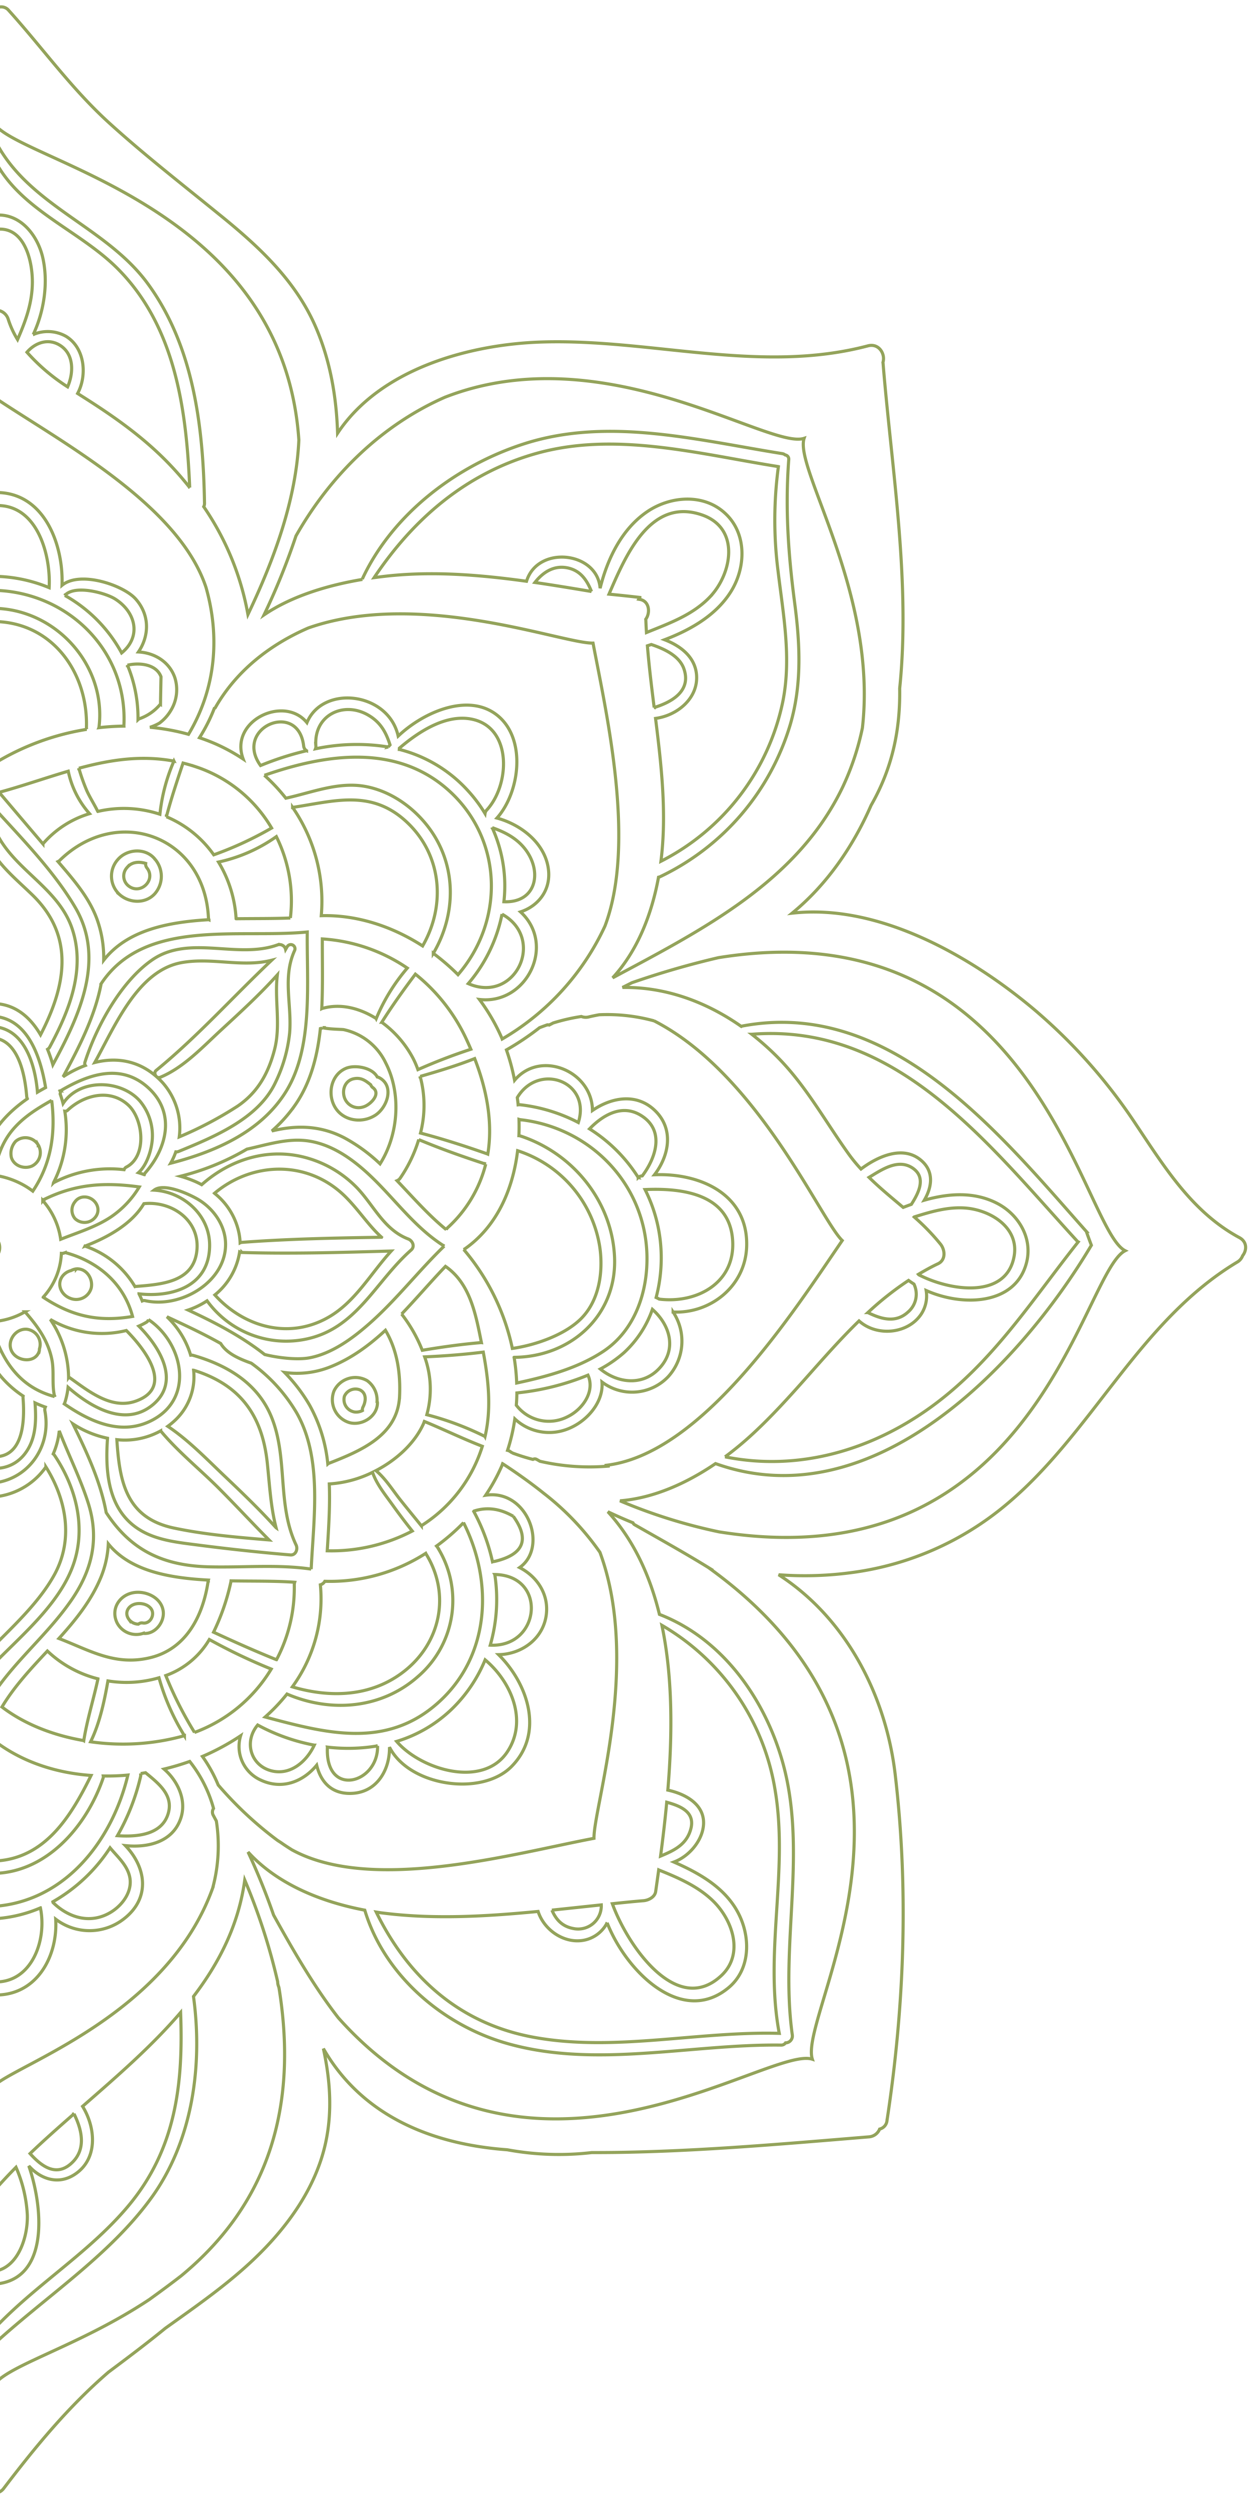 <svg xmlns="http://www.w3.org/2000/svg" xmlns:xlink="http://www.w3.org/1999/xlink" width="402" height="800" viewBox="0 0 402 800">
  <defs>
    <clipPath id="clip-path">
      <rect id="長方形_24884" data-name="長方形 24884" width="402" height="800" transform="translate(0 67)" fill="#fff"/>
    </clipPath>
  </defs>
  <g id="マスクグループ_17" data-name="マスクグループ 17" transform="translate(0 -67)" clip-path="url(#clip-path)">
    <g id="グループ_41363" data-name="グループ 41363" transform="translate(-403.107 69.211)">
      <path id="パス_418052" data-name="パス 418052" d="M496.834,579.037a4.716,4.716,0,0,1,1.354-3.85c2.717-2.694,7.2-1.186,8.617,2.1,1.424,3.317-1.1,6.553-4.546,6.795C499.309,584.284,496.572,582,496.834,579.037Zm142.7,20.143a.912.912,0,0,1,.121.452c0,4.372-4.879,7.428-8.91,6.373a7.655,7.655,0,0,1-4.99-10.142,7.564,7.564,0,0,1,10.6-3.307A7.684,7.684,0,0,1,639.533,599.18Zm-5.546-3.689a3.853,3.853,0,0,0-4.91,2.091,4.03,4.03,0,0,0,3.253,5.006,4.344,4.344,0,0,0,2.525-.462,1.828,1.828,0,0,1,.172-1.106C635.967,599.21,636.291,596.567,633.987,595.491Zm4.808-87.758c-4.334,2.664-10.415,1.628-12.9-3-2.283-4.232-.949-10.182,3.708-12.122,2.849-1.176,8.364-.292,10,2.784a1.987,1.987,0,0,1,.5.151C645.311,498.174,642.766,505.321,638.8,507.733Zm-.606-8.936a1.967,1.967,0,0,1-.687-.915c-1.576-1.256-3-2.4-5.364-1.94-2.677.523-3.8,3.247-3.142,5.729a4.778,4.778,0,0,0,6.122,3.3C637.21,504.416,640.988,500.878,638.19,498.8Zm-69.612-72.952a8.443,8.443,0,0,1-.162,10.885c-2.879,3.216-7.92,3.116-11.122.422a7.956,7.956,0,0,1-.727-11.338c2.909-3.377,8.7-3.83,11.728-.312a.436.436,0,0,1,.1.161A1.545,1.545,0,0,1,568.578,425.845Zm-2.677,2.674a1.866,1.866,0,0,1-.414-1.468c-2.122-.633-4.455-.553-5.991,1.337a4.015,4.015,0,0,0,.424,5.81C563.769,437.314,568.9,432.388,565.9,428.519ZM916.566,552.592a3.876,3.876,0,0,1-1.687,2.01c-31.659,18.977-46.448,54.89-74.36,77.948a96.508,96.508,0,0,1-48.428,21.339,112.567,112.567,0,0,1-24.022.784c21.648,13.941,34.306,38.637,37.286,63.786,4.344,36.808,2.98,74.209-2.6,110.8a3.117,3.117,0,0,1-2.364,2.794,4.007,4.007,0,0,1-3.475,2.493c-29.134,2.392-59.1,5.076-88.674,5.026a91.255,91.255,0,0,1-27.042-.9c-25.285-1.829-46.883-11.549-58.843-32.375,2.152,9.951,2.909,20.082.707,30.174-3.152,14.494-12.284,27.058-22.891,37.16-8.708,8.3-18.618,15.157-28.407,22.153-5.99,4.9-12.142,9.519-18.183,14.032-12.789,11.016-23.305,23.761-33.528,37.2a3.76,3.76,0,0,1-5.677.472,4.089,4.089,0,0,1-3.748-1.689c-20.072-26.7-50.964-42.035-73.471-66.319-10.991-11.871-19.416-25.812-23.679-41.462-2.657-9.69-4.657-21.369-3.313-32.044-13.7,18.012-35.993,28.827-58.6,32.717-19.648,3.377-39.619,2.643-59.439,1.819q-31.609-1.312-63.217-2.664a4.125,4.125,0,0,1-4.041-4.031q-.364-29.792-.707-59.614c-.222-18.253-1.232-36.727.3-54.951,1.909-22.816,10.061-48.89,29.952-61.8a98.432,98.432,0,0,1-22.5-3.417c-13.6-3.5-29.215-8.7-40.094-17.871-13.567-11.459-24.659-26.847-36.377-40.145q-18.941-21.44-37.882-42.889a4.278,4.278,0,0,1-.95-1.749,11.068,11.068,0,0,1-.758-1.91,3.335,3.335,0,0,1,.3-2.493,3.535,3.535,0,0,1,1-2.824c12.516-14.022,26.921-26.284,39.327-40.457,10.718-12.273,19.6-26.757,32.518-36.929,12.708-9.971,28.982-14.936,44.337-19.268,8.395-2.362,16.921-4.071,25.325-3.719-18.133-13.489-31.336-35.632-36.73-56-4.738-17.871-2.97-35.742-.838-53.845q3.834-32.627,7.687-65.273c.434-3.709,4.869-4.714,6.991-2.985,20-.965,40.094-1.045,60.116-1.488,19.244-.432,39.044-2.241,58.257-.714,17.638,1.4,38.175,10.584,51.034,25.008-1.333-23.671,10.294-49.643,24.77-66.449,11.415-13.258,26.416-20.8,40.973-30.053a190.389,190.389,0,0,0,42.579-37.441,3.3,3.3,0,0,1,4.01-1.035,3.1,3.1,0,0,1,3.919.352c11.011,12.172,20.153,25.158,32.427,36.3,10.375,9.418,21.365,18.062,32.245,26.867.656.523,1.3,1.055,1.949,1.578.9.734,1.8,1.447,2.687,2.181,12.021,9.86,23.153,20.5,29.326,35.009,4.556,10.695,6.475,22.1,6.839,33.6C640.5,268.833,668.94,260.9,692.436,260.2c34.852-1.076,69.713,10.343,104.2,1.236,3.566-.945,5.657,2.674,4.808,5.317.01.121.051.221.051.342,2.738,33.682,8.839,69.706,5.313,103.941.192,12.624-2.061,25.018-9.152,37.421-5.758,13.217-14.254,25.5-25.275,34.516,27.841-3.146,57.358,13.911,77.481,30.837A173.49,173.49,0,0,1,882.452,510.6c9.213,13.77,18.032,28.074,33.074,36.185C918.051,548.139,917.94,550.833,916.566,552.592ZM613.581,322.256a218.316,218.316,0,0,1-10.223,25.269c9.031-6.152,20.749-9.549,31.477-11.348a1.308,1.308,0,0,1,.111-.422c9.768-20.726,30.1-36.054,51.7-42.99,26.952-8.634,55.429-1.156,82.512,3.146a2.031,2.031,0,0,1,1,.432,1.341,1.341,0,0,1,1.152,1.387c-1.192,15.67-.151,30.435,1.889,46,1.727,13.107,2.344,26.013-1.394,38.818a78.849,78.849,0,0,1-41.64,48.739,2.9,2.9,0,0,1-.546.181c-2.152,11.77-6.677,23.51-14.688,32.2,28.77-15.409,59.136-30.777,73.632-61.052a84.577,84.577,0,0,0,6.314-18.927c4.9-43.211-21.871-83.014-18.658-92.663-11.3,3.739-63.844-33.079-114.969-13.147C641.1,286.745,624.7,302.666,613.581,322.256ZM819.053,555.165c-2.172,1.015-4.243,2.181-6.253,3.377l.121.141c10.122,5.237,28.033,7.81,30.508-5.9,1.657-9.187-7.455-14.776-15.476-15.449-5.687-.452-11.142,1.166-16.5,2.845a70.888,70.888,0,0,1,8.415,8.694C821.336,550.7,821.639,553.949,819.053,555.165Zm-22.426,15.61c4.213,2.06,8.87,3.508,12.88-.2a7.492,7.492,0,0,0,1.869-8.916c-.6-.382-1.182-.774-1.727-1.176A99.652,99.652,0,0,0,796.627,570.775Zm14.2-46.316c-4.637-2.985-9.778.613-13.829,3.056,3.465,3.407,7.223,6.483,10.93,9.609.869-.332,1.727-.663,2.616-.975C813.022,532.288,815.376,527.424,810.83,524.458Zm-59.914,92.482c23.446,4.724,46.873-2.061,66.187-16.132,19.618-14.313,32.073-34.024,46.842-52.649a1.377,1.377,0,0,1-.414-.362c-28.215-30.737-57.6-69.756-104.059-66.077a85.851,85.851,0,0,1,9.667,8.8c8.374,8.956,14.2,19.55,21.295,29.451a49.4,49.4,0,0,0,3.99,4.875c5.3-4,13.577-7.85,19.436-2.613,4.021,3.578,3.233,8.463.828,12.584,7.667-2.181,15.86-2.784,23.153.925,6.92,3.5,11.526,11.036,9.617,18.866-3.384,13.78-20.375,14.363-32.174,9.106a10.6,10.6,0,0,1-1.535,7.478c-4.253,6.483-14.294,7.367-19.951,2.251-11.789,11.469-21.87,24.927-34.033,36.155A105.142,105.142,0,0,1,750.916,616.941Zm-40.3-141.462c-1.071.2-2.142.412-3.222.674a3.906,3.906,0,0,1-2.465-.121,61.517,61.517,0,0,0-9.051,2.081c-.273.151-.536.292-.808.432a1.563,1.563,0,0,1-1.02.151c-.839.292-1.667.6-2.5.915a87.024,87.024,0,0,1-10.607,7.116,67.583,67.583,0,0,1,2.606,9.72c8.284-9.891,24.861-2.925,24.931,9.659,6.3-4.352,14.637-5.749,20.557.593,5.526,5.92,3.788,14.132-.707,19.982,14.435-.613,29.942,6.121,29.507,22.817-.344,12.946-11.718,21.67-23.548,21.1a16.87,16.87,0,0,1-1.555,20.675A15.941,15.941,0,0,1,711.529,593c.626,7.438-6.627,14.675-14.244,15.931a16.085,16.085,0,0,1-13.658-4.141A58.608,58.608,0,0,1,681.3,614.86a2.318,2.318,0,0,1,.768.332c.252.181.525.352.788.513a64.25,64.25,0,0,0,6.566,2.06,1.2,1.2,0,0,1,1.242.02c.333.191.667.372,1,.573a70.215,70.215,0,0,0,22.325,1.508c-.536-.06-1.1-.08-1.616-.161,31.043-3.136,60.591-49.4,76.047-71.987-6.9-6.614-26.992-53.272-60.2-70.279A56.918,56.918,0,0,0,710.62,475.478Zm56.429,248.79A74.785,74.785,0,0,0,730.7,670.846c3.516,16.806,3.354,35.28,1.9,52.739,6.081,1.317,12.486,5.026,11.3,12.1-.768,4.623-4.717,9.2-9.365,10.916,8.667,3.8,17.234,8.714,21.224,17.6,3.313,7.418,2.99,16.956-3.626,22.525-14.921,12.554-32.781-4.945-38.963-20.686a10.564,10.564,0,0,1-8.233,5.7c-6.041.694-12.041-3.628-13.86-9.328-16.466,1.588-33.033,2.553-49.146.573-.889-.1-1.768-.221-2.667-.372,10.193,20.786,26.6,35.742,50.519,40.085,25.962,4.694,52.388-2,78.481-1.276C763.452,775.882,771.14,749.889,767.049,724.269ZM262.764,801.2c24-2.844,46.933,9.267,71.177,3.809,22.083-4.985,41.5-19.53,50.812-40.125-14.991.251-30.831-1.548-45.883-2.422,1.525,6.855-5.657,13.459-12.324,12.886a11.6,11.6,0,0,1-10.2-10.755c-3.293,9.308-8.193,18.706-16.84,23.892-7.142,4.272-17.3,5.307-23.547-1.2-14.072-14.745,6.182-34.406,21.517-41-4.647-1.156-9.092-5.3-9.364-9.689-.5-7.76,8.354-11.368,15.042-11.2-1.02-14.353-3.627-28.938-2.808-42.849.1-1.839.253-3.7.434-5.538a1.949,1.949,0,0,1-.727.975C282.7,690.9,265.744,706.94,261.916,729.174,257.885,752.613,263.6,777.49,262.764,801.2ZM538.2,261.355c-3.778-2.483-8.041-1-10.718,2.121a61.694,61.694,0,0,0,13.011,11.077C542.374,270.23,542.646,264.29,538.2,261.355Zm-8.991-20.123c.071-8.121-3.344-20.665-14.819-16.233-11.536,4.473-12.567,17.65-8.425,27.561a4.824,4.824,0,0,1,2.313,4.051c2.152-1.819,4.314-3.628,6.455-5.458a4.1,4.1,0,0,1,6.748,1.759,29.292,29.292,0,0,0,2.99,6.513C527.039,253.525,529.14,247.836,529.211,241.232Zm-26.325,13.69a8.082,8.082,0,0,0-8.728,1.99c-3.768,3.6-2.748,8.011-.444,11.83q6.016-4.975,11.971-9.951A22.362,22.362,0,0,1,502.885,254.922Zm76.683,51.865c-1.04-25.008-4.606-51.654-23.194-70.188-12.567-12.524-31.76-18.9-39.67-35.521-7.334,9.267-17.264,15.087-26.416,22.374a124.6,124.6,0,0,0-23.679,24.776c-13.708,19.1-20.062,40.517-21.194,63.725a62.849,62.849,0,0,1,5.293-5.8c12.748-12.232,26.426-23.651,40.114-35.019-4.849-4.985-3.647-13.921,1.97-17.962a12.717,12.717,0,0,1,8.253-2.362c-4.263-12.3.667-28.425,15.062-31.028,8.637-1.578,14.729,5.88,16.446,13.489,1.768,7.88.454,17.037-3.061,24.535a11.917,11.917,0,0,1,10.455.563c6.091,3.679,6.869,12.474,3.748,18.3,1.2.764,2.394,1.518,3.566,2.271,9.5,6.091,18.476,12.6,26.255,20.836C575.639,302.013,577.669,304.375,579.568,306.787Zm-137.6,43.954c.253,2.432.636,4.875,1.091,7.307a2.937,2.937,0,0,1-.505,2.292,61.5,61.5,0,0,0,10.607,26.525,68.771,68.771,0,0,1,7.869-2.1c-6.9-3.046-11.163-10.212-8.566-18.233,2.334-7.177,8.758-10.574,15.375-10.1-7.162-12.524,11.809-29.32,26.113-19.65-1.455-12.6,9.152-27.36,22.083-28.355,16.476-1.246,23.174,16.032,22.669,29.631,5.708-4.744,19.577-.111,23.578,4.382,4.6,5.176,4.324,11.87.869,16.946,5.071.251,9.93,3.1,11.678,8.272a12.733,12.733,0,0,1-1.243,10.353,13.757,13.757,0,0,1-3.728,4.161,15.924,15.924,0,0,1-3,1.317,69.021,69.021,0,0,1,12.334,2.251c8.92-14.956,10-31.511,5.6-46.99-8.889-26.978-47.62-47.181-68.359-61.253-6.768,6.986-55.287,23.269-71.582,57.313A54.06,54.06,0,0,0,441.971,350.741Zm326.017-50.669c-25.4-4.01-52.287-11.388-77.724-4.141C668,302.254,651.16,316.8,638.6,335.6c1.94-.251,3.849-.493,5.657-.664,14.264-1.357,28.72-.161,43.115,1.829,3.556-11.649,22.689-9.529,23.557,2.232,2.333-9.458,6.98-19.067,15.183-24.576,7.273-4.875,17.648-5.759,24.527.332,7.364,6.473,7.041,17.57,2.1,25.4-4.738,7.518-12.86,12.152-21.173,15.318,5.061,1.96,9.7,5.438,10.213,11.127.677,7.559-6.132,13.117-13.112,14.052,1.9,15.258,3.627,30.556,1.727,45.713a74.154,74.154,0,0,0,39.013-51.121c2.8-13.981.121-27.842-1.535-41.783A128.282,128.282,0,0,1,767.988,300.073Zm-59.813,39.964c-1.535-3.8-3.707-6.966-8.193-7.649-4.172-.633-7.516,1.689-9.92,4.764C696.124,338.027,702.175,339.042,708.175,340.037Zm20.052,37.13c5.637-1.709,11.91-5.287,9.556-12.283-1.4-4.232-6.314-6.483-10.466-7.88l-1.253.412C726.591,363.989,727.4,370.563,728.227,377.166Zm17.88-35.421c6.99-7.327,9.809-21.962-2.606-26.224-16.567-5.689-24.456,13.177-29.73,25.369,3.556.352,6.91.7,9.879,1.055a3.979,3.979,0,0,0-.354.573l.313.05c3.081.472,3.475,4.262,1.919,6.362,0,.09.04.181.04.271.04,1.317.121,2.644.2,3.97C733.046,350.209,740.562,347.575,746.108,341.745Zm-158.276,35.34a.808.808,0,0,1-.384.352,53.932,53.932,0,0,1-4.748,9.388c1.768.593,3.515,1.256,5.233,2.01a58.862,58.862,0,0,1,8.758,4.815c-4.586-12.192,13.1-20.645,20.406-11.639,5.071-12.262,26.1-9.82,29.2,4.3,8.091-7.689,22.264-13.841,31.437-6.875,9.8,7.448,7.536,24.877.172,33.1,8.041,2.161,16.042,8.544,16.567,17.359.354,6.222-3.667,10.926-9.021,12.665,11.466,10.483,2,29.8-13.153,28.023a62.06,62.06,0,0,1,7.182,12.373,2.048,2.048,0,0,1,.111.282,81.424,81.424,0,0,0,32.892-36.145c9.971-26.385.576-67.474-3.819-90.542-9.728.191-55.449-17.389-91.129-4.845C605.3,357.013,594.57,365.346,587.832,377.086ZM753.32,547.376c-1.121-14.7-16.365-16.484-28.012-15.962a48.2,48.2,0,0,1,5.111,19.258,49.817,49.817,0,0,1-1.566,15.288c.354.161.687.332,1.01.513C741.885,567.951,754.4,561.276,753.32,547.376ZM727.662,569.75a34.207,34.207,0,0,1-9.082,13.841,39.9,39.9,0,0,1-7.586,5.247c5.384,4.412,13.122,5.508,18.486.191C735.683,582.887,733.45,574.876,727.662,569.75Zm-42.3-60.7a3.956,3.956,0,0,1-.4-.1c.05,1.749.05,3.488-.03,5.217a2.313,2.313,0,0,1,.485.1c16.9,5.548,29.467,21.068,30.134,39.009.677,18.6-14.122,31.692-32.154,31.823a64.222,64.222,0,0,1,.828,8.222c9.536-2.03,19.4-4.684,27.558-10.021,10.365-6.784,14.506-19.319,14.122-31.24C725.177,529.484,707.7,511.543,685.365,509.05Zm37.761,18.494a1.725,1.725,0,0,1,.93-.452c.121-.02.242-.04.364-.05,4.283-5.669,7.455-14.635-.576-19.449-6.112-3.669-12.253.2-16.3,4.4A49.6,49.6,0,0,1,723.126,527.544ZM707.034,590.8a81.088,81.088,0,0,1-22.749,5.689c-.01,1.317-.081,2.633-.182,3.93a13.09,13.09,0,0,0,16.314,3.729C705.377,601.773,709.377,595.984,707.034,590.8Zm-22.618-88.813c.1.764.212,1.528.273,2.312a3,3,0,0,1,.677-.02,53.046,53.046,0,0,1,18.587,5.679C708.115,496.8,691.265,490.6,684.416,501.984Zm-16.779,48.407c-.121.08-.252.141-.364.2a71.748,71.748,0,0,1,15.567,31.662c7.526-1.076,16.91-4.393,22.073-9.619,5.808-5.89,7.041-15.057,5.909-22.827a38.611,38.611,0,0,0-26.3-30.827C683,531.514,677.829,543.244,667.636,550.391Zm-8.354,145.04c16.476-14.926,17.466-38.557,7.93-57.433a65.8,65.8,0,0,1-8.647,7.488c.1.12.192.221.283.352a32.066,32.066,0,0,1-6.142,41.331c-11.759,10.463-28.033,11.68-42,5.669a59.225,59.225,0,0,1-6.98,7.348C622.946,705.322,642.513,710.639,659.282,695.431Zm-35.639,14.394c-.788,16.363,16.355,11.72,16.052-.4A56.431,56.431,0,0,1,623.643,709.825ZM587.2,729.455a41.969,41.969,0,0,0-7.627-15.047,79.649,79.649,0,0,1-8.223,2.442c4.586,3.94,7.374,10.262,5.263,16.032-2.677,7.408-10.546,9.187-17.638,8.463,6.627,6.9,8.152,16.715-.424,23.4a17.833,17.833,0,0,1-21.871.141c.737,12.313-6.536,25.289-20.769,24.2-13.011-.955-20.234-12.363-21.264-24.123-3.586,5.83-12.617,7.559-18.729,3.277-7.99-5.619-8.273-15.861-3.778-23.5-7.758.824-16.87-.925-18.567-9.679-1.536-7.91,4.809-13.288,11.3-16.725a68.154,68.154,0,0,1-14.435-3c-3.718,11.227-6.93,23-7.021,34.9,3.92,30.445,50.964,52.89,73.42,68.118,6.526-6.744,55.3-22.294,70.076-63.4a51.6,51.6,0,0,0,1.182-21.48c-.313-.573-.626-1.166-.939-1.749A2.108,2.108,0,0,1,587.2,729.455Zm-98.311,98.764c-.071,5.126-1.222,10.282,2.808,14.414,3.081,3.146,7.97,3.618,10.809.975.626-1.236,1.283-2.463,1.98-3.639l.03-.161a1.017,1.017,0,0,1,.222-.442c-4.6-4.9-10.516-8.745-16.405-12.363A1.438,1.438,0,0,1,488.884,828.219Zm23.638,49.05c10.819,2.734,15.294-9.237,15.072-17.7a43.8,43.8,0,0,0-3.627-15.3c-2.111,2.141-4.172,4.322-6.122,6.533-2.212,2.5-5.708.784-6.748-1.779a30.554,30.554,0,0,0-4.526-7.538,8.415,8.415,0,0,1-1.192,3.086C501.744,856.253,497.42,873.43,512.523,877.27Zm30.013-50.106c-4.808,4.211-9.566,8.413-14.072,12.725,3.485,3.88,8.182,7.589,13.1,3.227C546.576,838.713,545.131,832.381,542.535,827.164ZM423.778,699.774a1.775,1.775,0,0,1,.748-.141,77.454,77.454,0,0,1-6.324-6.9c-15.122,3.166-32.932,4.523-43.761-8.634-9.172-11.147-9.142-26.676-2.344-38.848a78.119,78.119,0,0,1-8.3-7.257c-7.637,18.153-9.647,39.432,4.465,55.212a35.051,35.051,0,0,0,14.082,9.74,2.348,2.348,0,0,1,2.333.784C397.028,707.443,411.15,704.7,423.778,699.774Zm-39.842,7.95c-.1.171-.222.372-.313.563a13.3,13.3,0,0,0,13.516,13.9c7.91-.02,12.708-6.845,12.971-14.042C401.21,709.956,392.2,710.1,383.936,707.724Zm-39.65-114.515a68.417,68.417,0,0,1,.465-9.207,1.229,1.229,0,0,1-1.273.332c-17.234-5.217-33.2-21.319-30.588-40.457,1.273-9.287,7.162-17.1,14.476-22.716,4.253-3.257,13.264-10.524,19.3-8.966-.01-1.287.02-2.583.081-3.87-25,1.86-53.752,15.449-48.206,45.251C302.838,576.6,323.547,587.53,344.286,593.209Zm-21.325-3.417a12.349,12.349,0,0,1-.99.8c-1.566,5.307.222,11.921,5.879,13.961,6.364,2.292,12.284-2.764,13.627-8.654A65.592,65.592,0,0,1,322.961,589.792Zm-26.679-57.072c-12.2-2.3-25.406,6.956-21.345,20.475,2.839,9.488,13.062,11.67,21.7,13.589.475-.312.96-.623,1.475-.9a.77.77,0,0,1,.182-.06,44.12,44.12,0,0,1-4.374-15.74A37.106,37.106,0,0,1,296.282,532.721Zm-4.415,48.92c1.081,4.211,5.152,7.267,9.031,8.765a19.44,19.44,0,0,0,18.456-2.553,53.984,53.984,0,0,1-19.163-18.535,1.379,1.379,0,0,1-1.354.985c-.485-.02-.98-.07-1.465-.1C293.848,573.107,290.605,576.755,291.868,581.64Zm6.455-53.021c4.768-8.333,12.84-14.384,22.224-18.374l-.051-.04c-5.546-6.594-15.072-9.076-21.911-2.613C292.11,513.724,293.363,522.247,298.323,528.62Zm24.517-20.455.121.161a1.306,1.306,0,0,1,.192.885,80.664,80.664,0,0,1,20.921-4.754c-1.4-5.83-5.97-10.936-12.375-11.177-7.243-.312-13.6,6.775-8.667,13.419A1.052,1.052,0,0,1,322.84,508.165Zm22.174,73.988c1.818-11.871,6.92-23.148,15.557-31.451a1.231,1.231,0,0,1,.071-.573c-8.051-6.433-11.839-19.64-13.254-29.169-.242-1.628-.4-3.277-.525-4.925a1.305,1.305,0,0,1-.636-.121c-4.708-1.94-17.668,8.976-20.487,11.8-5.586,5.619-9.294,12.685-9.082,20.766.435,17.027,14.193,26.475,27.911,33.29A1.525,1.525,0,0,1,345.014,582.153Zm-3.627-160.419c-3.677,1.8-4.728,4.453-3.121,7.981.869,6.654,5.708,9.8,12.243,9.348a1.508,1.508,0,0,1,.525.06,46.663,46.663,0,0,1,.97-21.078c-.233-.141-.445-.312-.677-.472C346.9,416.487,343.579,417.864,341.387,421.734Zm11.637-6.674a43.191,43.191,0,0,1,10.567-15.67,46.39,46.39,0,0,1,14.213-9.378,1.778,1.778,0,0,1-1.273-.6c-7.96-8.2-22.2-13.248-30.558-2.513C338.357,396.7,345.6,407.883,353.024,415.06Zm-4.667,47.512c3.586,2.694,8.516,3.216,12.981,3.056a79.4,79.4,0,0,1-9.647-23.229C345.812,447.184,338.609,455.255,348.357,462.572Zm16.587,3.066a1.619,1.619,0,0,1,.535.472,74.157,74.157,0,0,1,8.344-7.227c-7.334-14.152-10.476-33.431,1.061-46.246,10.8-11.951,33.457-13.76,47.034-6.222a2.017,2.017,0,0,1,.616.533,69.437,69.437,0,0,1,5.849-5.83c-18.7-13.489-45.65-15.358-62.621,2.242-8.284,8.594-12.668,19.922-11.526,31.832C355.287,446.068,360.55,455.788,364.945,465.638Zm44.862-77.817c-.232-17.359-26.922-15.962-27.255.472A52.629,52.629,0,0,1,409.807,387.821Zm57.368-5.156a1.984,1.984,0,0,1,1,1.066,62.076,62.076,0,0,1,9.566-.2c-.97-9.117,5.566-18.082,11.132-24.877a35.441,35.441,0,0,1,25.861-13.187c20.779-1.106,38.387,17.469,35.791,38.1l-.02.05a79.215,79.215,0,0,1,8.011-.5l-.01-.2c1.344-26.435-22-46.075-47.893-42.929C486.914,342.871,472.812,361.275,467.175,382.664Zm45.9-47.372a47.341,47.341,0,0,1,21.507,3.518c.616-11.609-4.667-29.079-20.032-25.9-11.415,2.4-17.648,15.55-17.426,26.144A50.8,50.8,0,0,1,513.078,335.293Zm90.4,63.565a57.477,57.477,0,0,1,6.869,7.327c8.263-1.8,16.628-5.267,25.174-3.81,7.324,1.256,14.031,5.568,18.86,11.117,10.546,12.042,11.132,28.737,3.2,42.276l-.04.06a73.086,73.086,0,0,1,7.91,6.825c14.739-17.077,14.446-42.648-2.323-58.358C646.342,388.575,623.421,391.892,603.48,398.857Zm39.64-9.066c.182-.221.374-.452.576-.674-1.3-4.02-3.01-7.257-7.082-9.579-7.889-4.493-17.385.08-16.658,9.951a1.971,1.971,0,0,1-.132.885A63.679,63.679,0,0,1,643.119,389.791Zm-83.34,328.98a71.15,71.15,0,0,1-7.869.291,1.459,1.459,0,0,1-.081.774c-5.3,15.449-18.426,30.717-36.074,30.405-18.143-.332-32.174-15.057-36.417-31.8a73.717,73.717,0,0,1-7.6.281,1.491,1.491,0,0,1-.788.915l-.121.06c7.395,19.982,19.385,41.441,43.63,41.19C538.636,760.624,554.607,740.481,559.779,718.771Zm-27.992,42.507a43.892,43.892,0,0,1-17.325,3.548,39.394,39.394,0,0,1-17.133-3.81c1.263,9.971,4.94,20.515,15.86,23.359C527.7,788.185,534.191,772.937,531.787,761.278ZM364.945,551.828c.283.151.566.342.848.5a2.273,2.273,0,0,1,.859.513c11.738,7.177,19.133,20,31.538,26.415,18.254,9.428,38.912,1.638,56.4-6.272a24.646,24.646,0,0,1-7.536-3.4,1.5,1.5,0,0,1-.839,1.6c-11.072,6.343-25.255,8.735-37.67,5.327-14.506-3.98-21.577-17.328-34.013-24.586a1.358,1.358,0,0,1,.677-2.483,1.4,1.4,0,0,1,.505-.764c11.163-8.363,20.85-20.464,34.6-24.676,12.637-3.87,26.1,1.477,36.942,7.91a1.78,1.78,0,0,1,.889,1.146,30.922,30.922,0,0,1,9.041-2.875c-17.1-7.156-39.872-19.449-57.126-10.8-13.921,6.966-21.588,21.56-34.013,30.5a1.486,1.486,0,0,1-.313.854C365.46,551.094,365.207,551.466,364.945,551.828Zm1.5-6.956c5.4-5.116,10.3-11.046,15.537-16.494a1.875,1.875,0,0,1-.717-.6,33.366,33.366,0,0,1-4-8.855l-.131.06c-6.263,1.1-12.708,1.648-19.092,2.161C359.439,529.735,363.369,536.852,366.44,544.872Zm184.773-79.3c-1.97,10.433-7.193,20.565-12.173,29.752a35.432,35.432,0,0,1,7.122-3.619,1.232,1.232,0,0,1-.131-1.045c3.617-11.308,11.476-25.8,21.517-32.727,11.89-8.222,27.255-.151,40.2-4.835a1.994,1.994,0,0,1,2.515,1.478c.182-.312.343-.643.555-.955a1.335,1.335,0,0,1,2.3,1.347c-3.909,8.634-.8,17.409-1.576,26.4a47.348,47.348,0,0,1-4.617,15.941c-5.485,11.519-19.779,17.328-30.952,21.932a1.754,1.754,0,0,1-.859.111,21.406,21.406,0,0,1-1.647,3.639c14.314-3.7,29.053-10.071,37.033-23.128,8.637-14.132,6.516-34.466,6.688-50.87C595.044,451.154,565.1,444.52,551.213,465.568Zm43.206-20.816c6.031-.08,11.951-.02,17.365-.241a46.2,46.2,0,0,0-4.485-26.043,50.432,50.432,0,0,1-18.517,8.141A39.329,39.329,0,0,1,594.418,444.751Zm52.318,152.78c.323-7.438-.748-14.735-4.526-21.1-5.223,4.835-10.9,9.026-17.577,11.69a28.882,28.882,0,0,1-14.7,1.819,52.107,52.107,0,0,1,8.031,10.514,48.432,48.432,0,0,1,5.8,18.766,1.289,1.289,0,0,1,.273-.181C634.31,615.021,646.19,610.116,646.736,597.532Zm-8.617,24.344a36.374,36.374,0,0,1-13.88,3.729c.273,7.127-.222,14.363-.656,21.4a55.834,55.834,0,0,0,27.214-6.332q-3.258-4.086-6.273-8.3c-2.3-3.216-5.061-6.574-6.384-10.323Zm22.9-72.37c-9.819-6.161-16.314-15.861-24.78-23.55-5.91-5.367-13.062-10.061-21.315-10.333-5.657-.2-11.445,1.628-17.052,2.855a80.255,80.255,0,0,1-21.274,8.674,38.739,38.739,0,0,1,4.273,1.488,25.31,25.31,0,0,1,2.526,1.216c9.435-8.4,22.063-12.152,34.447-8.343a35.853,35.853,0,0,1,15.4,9.478c5.324,5.639,8.526,13.248,16.234,16.223,1.394.533,2.273,2.392.95,3.548-11.466,10.112-17.436,25.269-33.851,28.546a31.256,31.256,0,0,1-31.457-12.3,26.024,26.024,0,0,1-6.061,2.955c8.546,3.95,17.122,8.423,24.5,14.233,5.324,1.3,10.91,1.659,14.163,1.086,7.142-1.277,13.759-6.091,19.052-10.725C645.544,566.905,652.655,557.6,661.02,549.506Zm-53.812,90.11c-1.727-6.714-2.061-13.6-2.808-20.676-1.626-15.469-8.819-25.128-23.588-29.722a19.1,19.1,0,0,1-5.546,15.65,24.028,24.028,0,0,1-2.717,2.3c6.728,4.493,12.526,10.574,18.375,16.112C596.479,628.55,602.065,633.927,607.207,639.616Zm-18.163-12.464c-6.152-6.182-13.213-11.82-18.779-18.525a23.7,23.7,0,0,1-14.021,2.814c.859,13.388,2.919,25.068,18.325,28.294,9.9,2.081,20.2,2.965,30.376,3.789C599.58,638.149,594.408,632.53,589.044,627.153Zm-22.689-54.146a1.336,1.336,0,0,1-.657.864,21.92,21.92,0,0,1-2.424,1.236c6.586,6.584,13.476,17.59,4.556,25.108-8.829,7.418-19.961.824-27.194-5.538a24.864,24.864,0,0,1-1.1,5.106c-.03.081-.1.131-.131.2,8.4,5.81,18.577,10.484,28.487,5.046C581.205,597.763,577.306,580.354,566.355,573.006Zm-84.28,145.121C488.5,732.651,499.35,747,517.2,746.271c16.153-.683,24.487-14.544,30.8-27.38-12.193-.864-23.85-4.905-33.063-12.805a2.126,2.126,0,0,1-.455.382A80.486,80.486,0,0,1,482.076,718.127Zm26.841-17.962a140.861,140.861,0,0,0-12.89-17.881,45.256,45.256,0,0,1-8.152,4.252,24.538,24.538,0,0,1-6.263,2.081c1.768,6.483,3.616,12.856,5.9,19.2A82.569,82.569,0,0,0,508.916,700.165Zm36.741,7.569c1.051-6.6,3.121-13.167,4.546-19.761a36.469,36.469,0,0,1-16.193-8.906c-5.283,5.659-10.587,11.318-14.537,17.912C526.776,702.548,535.989,706.086,545.657,707.734Zm-4.314-44.427c6.93-9.85,9.445-19.982,5.708-31.672-2.516-7.86-6.263-15.308-9.243-23.017a24.383,24.383,0,0,1-1.929,7.388,2.2,2.2,0,0,1,.434.472c6.768,10.061,10.112,22.7,6.152,34.526-4.485,13.388-17.708,23.791-27.1,33.762a2.031,2.031,0,0,1-3.162-.412c-5.627-12.524-20.477-16.936-26.608-29.068-6.334-12.544.071-26.948,8.9-36.476a24.177,24.177,0,0,1-3.728-10.252c-3.526,9.448-6.728,20.645-12.506,29.44-4.708,14.032,8.233,25.51,17.133,35.25a132.832,132.832,0,0,1,18.042,25.189C520.291,684.867,532.585,675.781,541.343,663.307Zm-89.5-75.023c-6.6.925-13.809,1.176-18.82,6.131-4.01,4-6.475,10.283-8.607,15.389-2.758,6.574-2.839,12.484-3.768,19.389-.566,4.161-1.849,8.1-2.536,12.182,10.728-13.459,23.82-25.862,37-36.858A21.627,21.627,0,0,1,451.841,588.284ZM419.8,643.979c12.011-1.106,23.921.432,35.164-5.739A33.771,33.771,0,0,0,468.489,625.3c2.02-3.669,2.031-7.79,3.556-11.418a20.589,20.589,0,0,1-14.254-6.091C445.012,619.715,432.657,632.158,419.8,643.979Zm69.288-45.02.131-.211a21.282,21.282,0,0,1-1.212-2.985,2.274,2.274,0,0,1-.182.292c-5.93,6.242-16.971,9.84-23.618,2.493-5.505-6.091-2.465-16.293,2.485-22.274a26.37,26.37,0,0,1-2.98-1.246c-6.97,7.85-11.314,18.555-4.182,27.943C467.852,613.915,483.338,610.287,489.086,598.959ZM381.128,552.481c7.263,4.885,12.425,12.383,20.123,17,13.658,8.212,29.558,4.624,43.236-1.236a1.823,1.823,0,0,1,.586-.131,24.742,24.742,0,0,1-8.587-14.926,18.765,18.765,0,0,1-.212-2.221,1.423,1.423,0,0,1-1.3.865C417.07,552.481,399.038,552.783,381.128,552.481Zm53.843-3.659a1.372,1.372,0,0,1,1.283.784c.172-6.242,3.7-11.268,8.7-14.705-13.971-6.031-26.4-12.132-41.023-3.749-9.324,5.357-16.416,13.64-25.679,19.107C397.109,549.185,416.1,548.8,434.971,548.823ZM459.6,570.785a1.883,1.883,0,0,1,1.4.3c.505.08.99.161,1.5.211a33.623,33.623,0,0,1,1.253-3.4c-7.91-.5-15.628-5.287-16.961-13.639-1.445-9.006,6.728-15.71,14.516-18.294a1.293,1.293,0,0,1,.6-.08,27.674,27.674,0,0,1-.889-3.257,1.431,1.431,0,0,1-1.01.7c-9.728,1.749-21.527,8.152-19.416,19.57C442.446,562.935,450.285,568.815,459.6,570.785Zm-3.758-77.8-.152-.11c-12.041-10.051-24.355-20.344-34.851-32.084.01.231.02.472.04.7.475,8.423-.687,16.806,1.657,25.078,4.152,14.645,16.365,25.5,30.993,29.149C450.618,507.874,450.487,499,455.841,492.988Zm3-3.246a3.44,3.44,0,0,1,.333.322,18.389,18.389,0,0,1,15.971-2.352c-5.384-12.876-10.607-24.3-25.618-28.6-7.314-2.07-14.809-2.05-22.315-2.442a52.859,52.859,0,0,1-6.4-.533C433.8,466.955,445.881,478.876,458.841,489.741Zm4.586,36.466a31.242,31.242,0,0,1,4.293-1.357c-6.768-6.433-11.789-16.816-5.253-25.148,7.98-10.182,17.719.4,24.82,5.508a35.056,35.056,0,0,1,1.01-3.6c-6.728-8.232-20.123-15.871-29.124-5.991C451.4,504.185,458.114,517.8,463.428,526.207ZM568.82,493.3c13.193-10.8,24.618-23.58,36.983-35.27-9.5,2.392-18.991-.965-28.72.744-14.173,2.473-21.487,20.444-27.9,31.983,7.607-1.91,15.5-.412,21.81,6.554a21.915,21.915,0,0,1,5.233,17.248,119.284,119.284,0,0,0,18.638-9.82c6.576-4.463,9.95-10.674,11.89-18.243,2-7.82-.1-16.072.869-23.771-5.637,6.282-11.981,12.071-18.143,17.761-5.829,5.377-11.92,11.951-19.375,15.016C568.891,496.013,567.82,494.113,568.82,493.3Zm-30.669,6.564a2.053,2.053,0,0,1-.051.955c.364,1.015.677,2.05.94,3.066,5.283-8.081,18.547-7.709,24.618-.764a17.241,17.241,0,0,1,3.677,14.213c-.485,2.744-1.808,6.594-4.182,8.684.636.191,1.253.392,1.879.633a1.68,1.68,0,0,1,.374-.663c6.849-7.82,9.667-18.977,1.071-26.988C557.7,490.807,547.131,494.505,538.151,499.863ZM533.231,602.3a2.144,2.144,0,0,1,.131-1.277c-1.111-.392-2.222-.844-3.3-1.347.424,5.729.353,11.83-3.445,16.524-3.485,4.3-8.657,5.247-13.89,3.9-9.072-2.362-17.113-11.388-13.89-20.495a16.575,16.575,0,0,1-4.142.985c-.828,11.589,4.748,23.229,17.638,24.686C525.766,626.821,535.656,615.192,533.231,602.3Zm.313,17.871a22.64,22.64,0,0,1-17.789,9.659c-.525,15.7-4.121,33.39.061,48.689,7.334-7.448,15.739-15.147,20.577-24.1C542.424,643.185,540.03,630.49,533.544,620.167Zm-21.81,9.559a24.1,24.1,0,0,1-15.627-8.694c-8.071,14.263-13.617,28.5.525,41.311,5.283,4.785,11.092,8.765,15.385,14.213C507.593,661.96,510.431,644.562,511.735,629.726ZM489.319,574.5a29.8,29.8,0,0,1-19.345,2.664c-2.869,4.774-6.344,10.886-4.384,16.384,3.414,9.529,14.577,4.242,19.759.05a1.8,1.8,0,0,1,2-.251A31.572,31.572,0,0,1,489.319,574.5Zm6.1-10,.121-.081c-.192-.251-.394-.482-.576-.744a.872.872,0,0,1-.192-.231l-.121-.2a24.919,24.919,0,0,1-4.1-10.755,21.942,21.942,0,0,1-5.415.8c-8.87,3.6-15.88,10.293-18.608,19.771C477.328,575.258,487.419,572.554,495.42,564.5ZM511.492,420.3c-4.425,6.453-10.789,11.227-16.082,17.238-6.718,7.629-9.021,16.012-6.546,26.063A50.932,50.932,0,0,0,493,474.031c.657,1.307,2.828,6.513,4.566,8.875a24.044,24.044,0,0,1,13.456-10.232,2.187,2.187,0,0,1-.263-1.085C510.8,454.551,510.149,437.314,511.492,420.3Zm-14.93,78.953a13.611,13.611,0,0,1,3.334.824c-1.859-8.835,5.546-20,14.809-20.766,11.607-.945,15.385,11.7,16.133,20.947.889-.533,1.758-1.015,2.606-1.477-1.859-11.318-6.91-25.359-21.275-22.435-5.546,1.146-9.364,4.985-11.85,9.7a2.515,2.515,0,0,1-.9,1.859A37.563,37.563,0,0,0,496.562,499.25Zm18.749-27.661a3.32,3.32,0,0,1-.03.332c7.708-.5,13.011,3.91,16.547,9.971,7.879-15.248,11.274-31.21-2.526-44.678-5.768-5.609-11.92-10.4-14.708-17.519C515.957,436.9,515.29,454.351,515.311,471.588Zm20.658,57.644a38.781,38.781,0,0,1,22.6-4.181,1.511,1.511,0,0,1,.7-.824c6.778-3.5,5.414-15.429.657-19.831-5.839-5.4-14.2-3.277-19.426,1.628a1.065,1.065,0,0,1-.909.312A37.279,37.279,0,0,1,535.969,529.233Zm-3.01,5.347-.151.03-.04.06c-.071.091-.141.171-.222.272a23.71,23.71,0,0,1,5.728,12.383c5.465-2.191,11.142-3.86,16.092-7.157a30.566,30.566,0,0,0,9.061-9.6C552.455,529.072,543.192,529.554,532.958,534.58Zm-6.748,63.384a1.788,1.788,0,0,1,.051-.472c-5.718-3.749-10.445-9.328-12.274-15.71a26.728,26.728,0,0,1-10.89,15.67,1.783,1.783,0,0,1-.141.553c-4,8.393,2.667,16.384,10.789,18.424C526.13,619.554,526.918,606.427,526.211,597.964Zm-16.345-49.553a4.3,4.3,0,0,0,1.162,4.634c2.111,1.709,5.364,1.88,7.021-.673A4.409,4.409,0,0,0,516.24,546,4.51,4.51,0,0,0,509.866,548.411Zm5.152-31.27c2.031-5.89,7.162-11.036,12.6-14.805a1.826,1.826,0,0,1-.222-.744c-.586-7.3-3-20.475-13.456-18.525-7.8,1.437-11.4,11.2-11.789,17.992l-.02.121a23.269,23.269,0,0,1,6.334,5.629A48.27,48.27,0,0,1,515.018,517.141Zm17.658,48.719c9.354,6.222,17.951,7.971,28.6,6.151l-.01-.04c-2.819-10.614-11.163-17.59-21.477-20.384-.151.04-.313.1-.465.141a2.057,2.057,0,0,1-.828.1A22.214,22.214,0,0,1,532.676,565.86Zm2.717-62.992c-4.212,2.372-8.3,4.865-11.627,8.453-4.051,4.342-5.536,9.036-6.819,14.494-.01.292-.01.6-.04.915l-.03.08a26.727,26.727,0,0,1,10.435,3.7c.727.452,1.394.915,2.041,1.407C535.322,523.011,536.676,513.231,535.393,502.868Zm-42.68-.392c-3.7,10.554-.98,19.349,4.223,28.516l.2.131a2.05,2.05,0,0,1,.758,1.126,23.5,23.5,0,0,1,14.9-5.649C512,516.669,503.764,502.929,492.713,502.476Zm-27.851,26.867.04.141c1.051,11.72,9.92,18.786,20.668,20.3a25.393,25.393,0,0,1,2.647-.362,1.131,1.131,0,0,1,1.142.633c.323,0,.636.04.949.02a22.469,22.469,0,0,1,2.131-10.7,23.194,23.194,0,0,1,3.01-4.634,1.515,1.515,0,0,1-.323-.191C485.662,527.906,475.711,526.68,464.862,529.343Zm-2.03,8.875a1.28,1.28,0,0,1-.394.412c-5.111,3.578-12.627,6.363-12.345,13.9.293,8.031,8.082,11.388,14.84,12.855A30.92,30.92,0,0,1,478.106,552.3,25.229,25.229,0,0,1,462.832,538.219Zm30.245,59.072c10.223-4,16.8-10.725,17.3-22.425a2.01,2.01,0,0,1,.637-1.488,25.27,25.27,0,0,1-10.8-4.573,20.453,20.453,0,0,1-1.869-1.447l-.03.05a26.68,26.68,0,0,1-2.081,2.191C491.258,578.665,490.894,586.867,493.076,597.29Zm43.266.372c-.96-3.789-.1-8.041-.9-11.931-1.253-6.111-4.606-10.644-8.587-15.2a23.485,23.485,0,0,1-11.051,3.166C518.846,584.967,524.342,594.506,536.343,597.662Zm4.455-6.181a.905.905,0,0,1,.455.191c6.021,4.282,13.324,10.282,21.194,7.388,12.334-4.493,2.475-16.886-3.162-22.545a32.625,32.625,0,0,1-24.325-3.538A33.574,33.574,0,0,1,540.8,591.481Zm21.375-29.058c8.375-.663,18.921-1.327,19.729-11.9.727-9.489-8.253-15.539-17-14.594-3.829,6.453-11.5,10.775-18.85,13.579a29.558,29.558,0,0,1,16,12.956ZM543.03,441.294c-7.657-13.127-19.951-24.907-30.124-36.507-5.97,9.418-13.334,17.077-21.982,24.334-6.3,5.267-11.8,10.966-12.516,19.56-.414,5.066.737,10.423,2.081,15.61,6.415,9.67,10.041,21.319,13.213,32.436a22.881,22.881,0,0,1,1.778-9.8c-3.647-2.925-6.041-10.031-7.587-13.348-3.152-6.734-5.273-14.2-4.374-21.681,2.051-17.228,20.062-25.44,28.709-39.009a1.471,1.471,0,0,1,1.636-.573,1.628,1.628,0,0,1,2.293.895c4.192,14.816,20.84,20.254,25.739,34.6,4.465,13.117-.879,26.385-7.1,37.934a1.942,1.942,0,0,1-.727.794,47.7,47.7,0,0,1,1.7,4.945C544.02,476.182,552.738,458.009,543.03,441.294Zm-52.984,85.677a30.011,30.011,0,0,1-3.364-18.042,1.808,1.808,0,0,1-.677-.271c-5.607-3.91-15.213-15.459-21.2-5.679-4.576,7.488,1.6,15.057,5.526,21.319A35.764,35.764,0,0,1,490.046,526.971Zm101,21.58c-.172-6.031-4.162-11.458-9.365-14.313-2.909-1.608-10.435-5-13.516-2.633,9.233.513,17.759,7.83,17.779,17.59.02,13.026-11.678,16.806-22.608,15.59a24.446,24.446,0,0,1,1.04,2.272,1.421,1.421,0,0,1,.869-.111C576.578,569.589,591.388,560.965,591.044,548.551Zm49.923-1.88c-4.334-3.93-7.475-9.026-11.941-13.338-11.839-11.368-29.336-10.926-41.518-.724a21.713,21.713,0,0,1,7.93,13.288,18.655,18.655,0,0,1,.263,2.573,1.583,1.583,0,0,1,.6-.161C611.147,547.194,626.088,546.913,640.968,546.672Zm-44.67,4.875a1.778,1.778,0,0,1-.748-.171,22.054,22.054,0,0,1-7.93,13.76c9.263,10.222,23.628,14.393,36.306,7.166,8.617-4.9,13.547-14.011,20.143-21.218C628.168,551.527,612.208,552.039,596.3,551.547Zm45.974-60.72a19.448,19.448,0,0,0-13.405-10.584c-.525-.111-5.081-.131-6.778-.643a.863.863,0,0,1-.576.271l-.121.03c-.95,8.885-3.142,17.389-8.112,24.515a45.972,45.972,0,0,1-7.415,8.252c7.7-1.88,15.456-1.85,23.214,2.2a53.435,53.435,0,0,1,11.415,8.323C646.352,513.935,647.412,500.787,642.271,490.827Zm-20.436-17.308.1-.04c5.93-1.719,12.062-.1,17.335,3.216a60.232,60.232,0,0,1,9.94-16.153,54.375,54.375,0,0,0-27.194-9.328C621.986,458.361,622.208,465.98,621.835,473.518ZM651.08,489.46a29.839,29.839,0,0,1,1.535,3.578,178.411,178.411,0,0,1,16.941-6.523c-.374-.864-.748-1.729-1.152-2.593a57.865,57.865,0,0,0-16.6-21.439c-3.788,5.036-7.385,10.051-10.759,15.4A33.781,33.781,0,0,1,651.08,489.46Zm-2.3-75.887c-11.324-10.353-23.164-6.372-36.276-4.453a52.82,52.82,0,0,1,9.173,34.657c11.435-.312,22.7,3.417,32.437,9.689C661.676,440.359,660.242,424.046,648.776,413.572Zm-63.046,31.481a2.254,2.254,0,0,1-.172-.693c-1.334-26.123-29.174-36.3-47.64-18.233a2.1,2.1,0,0,1-.505.332c4.788,5.6,9.789,11.227,12.4,18.213a36.458,36.458,0,0,1,2.222,13.358C559.486,448.491,572.305,445.837,585.731,445.053ZM547.505,411.13a29.467,29.467,0,0,1-6.809-13.589c-7.294,2.141-14.6,4.724-22.123,6.764q7,8.247,14.011,16.494A31.722,31.722,0,0,1,547.505,411.13Zm-.9-26.978a2.015,2.015,0,0,1-.091-.583c.556-17.871-11.314-34.235-30.467-33.923a31.359,31.359,0,0,0-22.194,9.729c-5.6,5.749-12.86,15.821-13.274,24.365a56.9,56.9,0,0,1,32.1,14.2A81.106,81.106,0,0,1,546.606,384.152ZM486.47,394.475c-1.97,5.85-3.8,11.649-5.394,17.6a46.084,46.084,0,0,1,14.486,6.282c.111.08.2.161.3.241a85.988,85.988,0,0,0,11.425-13.82A58.513,58.513,0,0,0,486.47,394.475ZM442.86,443.927c8.9.322,17.5,1.92,25.315,7.428a45.7,45.7,0,0,1,6.748,5.88c-1.7-7.79-1.081-15.791,4.071-22.806,2.828-3.87,6.556-6.905,10.263-9.951C472.055,413.974,443.456,421.04,442.86,443.927Zm-32.124,4.141a1.764,1.764,0,0,1-.95,1.075c-.808,24.113-4.637,53.071,19.254,66.037,10.435,3.458,20.678,7.508,30.912,11.5a34.391,34.391,0,0,1-4.768-7.167,2.054,2.054,0,0,1-1.929.512,47,47,0,0,1-29.568-20.4,43.659,43.659,0,0,1-6.506-17.077,87.614,87.614,0,0,1-.535-14.092c.03-3.679,1.384-11.157-1.6-14.022a1.337,1.337,0,0,1,.374-2.211,1.375,1.375,0,0,1,1.929-.593c6.667,3.247,17.81.865,25.194,1.789,6.435.8,12.941,2.483,18.486,5.95,10.415,6.5,15.819,18.595,19.335,29.852a2.277,2.277,0,0,1,.111.653,34.765,34.765,0,0,1,8.485,6.383c-4.869-16.826-11.152-35.491-27.709-44.075C446.1,444.319,427.364,449.466,410.736,448.068Zm30.881-21.651a58.92,58.92,0,0,1-8.445-4.292,71.448,71.448,0,0,1-7.395-4.6c-4.92,7.9-8.051,17.017-10.314,26.676,7.051.311,14.254-.191,21.365-.312A22.619,22.619,0,0,1,441.618,426.418ZM420.06,409.883l-.152-.05c-12.678-6.9-35.367-4.443-43.832,8.343-8.071,12.192-3.485,26.033.667,38.677a78.013,78.013,0,0,1,28.891-11.72,1.951,1.951,0,0,1,1.141-1.357A60.83,60.83,0,0,1,420.06,409.883Zm-38.185,54.91c3.687,4.533,7.162,9.267,10.536,14.022a35.322,35.322,0,0,1,11.082-5.237,2.969,2.969,0,0,1,.909-.09c-.03-6.724.485-13.5.859-20.173A76.535,76.535,0,0,0,381.875,464.794Zm2.212,32.787c-3.717,9.7.97,17.65,1.707,26.958,4.839-4.553,10.1-8.483,16.416-10.8a31.654,31.654,0,0,1,16.405-1.3,40.58,40.58,0,0,1-10.142-14.7,55.029,55.029,0,0,1-3.788-16.595C395.361,482.826,387.482,488.635,384.088,497.581Zm-29.305,79.938c6.607,2.845,13.244,5.287,20.1,7.468a26.777,26.777,0,0,1,7.283-13.589c-5.233-4.945-10.243-10.283-15.779-14.836A58.265,58.265,0,0,0,354.782,577.519Zm53.479,42.819a2.09,2.09,0,0,1,1.313.452c.606-4.413,1.263-8.815,2.091-13.177,1.394-7.378,3.7-15.62,9.152-20.545a48.359,48.359,0,0,1-15.718-1.357c-6.97-1.809-12.728-5.478-18.022-9.9C374.43,592.3,387.027,620.177,408.261,620.338Zm-18.254,1.1a218.7,218.7,0,0,0-10.991,18.927,79.045,79.045,0,0,0,26.932,8.815c1.02-7.086,1.829-14.233,2.717-21.339C402.271,625.223,396.028,625.173,390.007,621.434Zm-15.436,25.581c-4.687,12.212-5.758,26.154,4.293,36.3,9.8,9.89,24.164,8.272,36.71,5.96-6.556-9.247-10.769-19.952-10.536-30.707C394.422,657.759,383.835,653.417,374.572,647.014Zm48.095,37.652c5.061-3.96,10.2-7.88,15.486-11.559-4.192-5.217-6.9-11.308-4.9-16.766-7.132.9-14.486,1.92-21.547,1.648A69.125,69.125,0,0,0,422.667,684.667Zm34.266-36.687c17.628-5.106,22.3-22.626,28.265-38.145a22.882,22.882,0,0,1-8.476,3.638c-.01.07-.01.131-.03.231-2.313,5.93-2.5,11.539-6.385,16.937a38.159,38.159,0,0,1-12.041,10.725c-11.334,6.533-27.952,8.634-40.751,5.357a1.266,1.266,0,0,1-2.293-.231c-2.424-7.368.818-15.56,1.5-23.088a57.6,57.6,0,0,1,5.647-19.711c6.152-13.227,14.244-19.459,29.315-19.047a1.881,1.881,0,0,1,.96.362,27.558,27.558,0,0,1,5.233-9.348c-8.708,3.98-17.87,7.87-27.3,9.961-13.739,6.443-14.749,23.7-16.385,36.989-1.3,10.524-2.162,21.128-5.4,31.25.333,0,.656.01.99,0a2.305,2.305,0,0,1,1.273.322C425.889,650.412,442.133,652.281,456.932,647.979Zm34.922,29.289c-3.434-4.04-6.93-8.1-10.354-12.4-4.808-6.051-8.445-13.449-8.193-20.756a29.278,29.278,0,0,1-8.667,6.141c-6.3,2.854-13.183,3.99-20.042,4.774C430.91,674.223,477.691,695.512,491.854,677.268Zm-30.841,11.137a174.5,174.5,0,0,1-7.435,18.3,68.764,68.764,0,0,0,31.548,1.568A80.365,80.365,0,0,1,478.3,689.21,41.8,41.8,0,0,1,461.013,688.405Zm6.859,32.747c-5,2.523-10.516,5.97-10.284,12.011.323,8.4,10.546,8.252,17.052,8.172.384-.422.758-.834,1.162-1.206A78.806,78.806,0,0,1,467.872,721.153Zm9.021,42.256c5.687,5.86,14.547,2.835,16.426-4.614a51.264,51.264,0,0,1-15.466-15.409C473.418,749.337,471.085,757.388,476.893,763.408Zm58.874-4.091v.01l.06.231c5.031,4.915,12.092,7.076,18.648,3.005,3.93-2.453,7.142-7.137,5.718-11.891-1.01-3.437-3.909-5.96-6.112-8.634A53.246,53.246,0,0,1,535.767,759.318ZM572.548,731.5c2.132-6.181-2.93-10.031-7.112-13.479-.525.09-1.041.181-1.566.261a2.111,2.111,0,0,1-.01.9,70.143,70.143,0,0,1-7.425,18.987C562.345,738.582,570.295,738.049,572.548,731.5Zm5.334-25.329a71.335,71.335,0,0,1-8.142-18.535,36.976,36.976,0,0,1-16.345,1.005c-1.152,6.523-2.647,13.589-5.546,19.479A72.924,72.924,0,0,0,577.882,706.166Zm7.607-49.563a1.889,1.889,0,0,1,.051-.231c-12.819-.673-25.063-2.985-32.023-11.589a32.4,32.4,0,0,1-2.283,10.483c-3.081,7.579-8.122,13.821-13.527,19.791,9.839,3.769,17.83,8.845,29.154,6.161C578.639,678.424,583.912,667.519,585.488,656.6Zm32.962-3.739c.778-16.364,3.657-35.431-4.647-50a52.284,52.284,0,0,0-14.527-15.9c-3.778-1.347-7.829-3.066-9.789-6.3-5.607-3.166-11.486-5.89-17.214-8.554a28.112,28.112,0,0,1,7.607,12.3,1.913,1.913,0,0,1,.879.08c10.738,3.086,20.476,8.835,24.9,19.51,5.465,13.177,1.778,28.134,7.96,41.14.626,1.327-.091,3.347-1.849,3.186q-14.562-1.236-29.043-3.1c-5.92-.784-12.274-1.337-17.668-4.1-11.455-5.87-12.648-18.655-11.789-30.144a31.927,31.927,0,0,1-11.082-4.593c4.313,8.755,8.879,18.555,10.647,28.375,7.516,11.5,17.385,16.9,32.467,17.359C596.449,652.452,607.429,651.266,618.451,652.864ZM587.2,673.047c6.657,3.086,13.334,6.071,20.153,8.815a49.24,49.24,0,0,0,5.687-23.932,2.807,2.807,0,0,1,.131-.854c-6.162-.452-13.223-.322-20.376-.452a3.655,3.655,0,0,1-.081.5A71.111,71.111,0,0,1,587.2,673.047Zm25.224,17.5c12.072,3.568,25.073,3.206,35.488-4.754,11.981-9.157,15.274-24.947,7.273-37.823l-.071-.151a56.733,56.733,0,0,1-32.3,8.946,2.374,2.374,0,0,1-1.424,1.126A47.782,47.782,0,0,1,612.42,690.546Zm60.47-75.938c.121-.352.222-.7.333-1.045-6.253-2.412-12.344-5.4-18.557-7.951-.131.342-.242.673-.394.985-2.839,6.121-8.566,11.348-15.112,14.755l.071.05c3,2.493,5.243,6.121,7.647,9.167,2.243,2.824,4.546,5.609,6.819,8.423A46.292,46.292,0,0,0,672.889,614.609Zm.04-34.235c-1.788-8.875-3.536-18.866-11.506-24.384-4.717,4.925-9.243,10.242-14.031,15.258a47.229,47.229,0,0,1,6.617,11.6C660.222,581.8,666.6,580.907,672.93,580.374Zm1.384-57.1c-7.213-2.352-14.456-4.915-21.446-7.85a44.593,44.593,0,0,1-5.94,12.353,2.284,2.284,0,0,1-1,.8c5.142,5.368,10.051,11.036,15.759,15.67a2.28,2.28,0,0,1,.535-.714A41.048,41.048,0,0,0,674.314,523.272Zm.657-3.216c1.627-9.85-.222-20.334-4.2-30.556-5.647,2.231-11.647,4.041-17.446,5.709a35.435,35.435,0,0,1,.111,18.122C660.676,515.231,667.909,517.563,674.97,520.056Zm4.556-76.772a48.8,48.8,0,0,1-10.809,22.223C683.759,472.1,693.73,451.174,679.526,443.284Zm7.95-20.063c-2.728-3.97-6.728-6.091-11.1-7.619a45.02,45.02,0,0,1,3.748,23.711C690.174,439.716,692.386,430.368,687.477,423.221Zm-18.587-19.148a45.239,45.239,0,0,1,5.2,7.016,2,2,0,0,1,.556-1.136c7.374-7.93,8.243-26.154-4.516-29-8.384-1.87-17.183,3.85-23.456,9.227l-.02.392A44.378,44.378,0,0,1,668.889,404.074Zm-51.913-13.087a2.027,2.027,0,0,1-.94-1.5c-1.687-14.785-22.537-5.87-13.8,6.242A96.408,96.408,0,0,1,616.976,390.987Zm-35.276,5.2c-1.434-.492-2.849-.895-4.263-1.256-1.919,5.739-3.788,11.328-5.334,17.178A35.121,35.121,0,0,1,587.266,424.3a112.383,112.383,0,0,0,18.517-8.574A44.231,44.231,0,0,0,581.7,396.183Zm-7.182-1.879c-10.556-1.96-20.517-.392-30.427,2.292a60.623,60.623,0,0,0,2.6,7.317c1.04,2.231,2.384,4.312,3.455,6.5a36.7,36.7,0,0,1,19.88.9A57.766,57.766,0,0,1,574.518,394.3Zm-4.3-18.263c.04-2.9.111-5.82.161-8.735-1.535-4.081-6.98-4.573-10.738-3.689a43.982,43.982,0,0,1,3.374,17.439l.263-.241A15.107,15.107,0,0,0,570.214,376.041Zm-14.527-33.612c-3.071-1.96-12.981-4.664-16.092-1.136a46.466,46.466,0,0,1,18.173,18.4C564.1,354.551,562.456,346.721,555.688,342.429ZM494.339,340.3c-5.3-3.659-12.173-4.362-17.84-.925-6.829,4.141-8.485,12.936-2.727,18.122A55.135,55.135,0,0,1,494.339,340.3ZM463.811,381.87a53.523,53.523,0,0,1,7.536-20.826C456.892,355.194,449.447,377.478,463.811,381.87Zm-9.4,13.2c2.546,5.95,5.5,11.72,8,17.67a36.091,36.091,0,0,1,16.294-1.116,85.63,85.63,0,0,1,4.758-17.871A56.9,56.9,0,0,0,454.407,395.068Zm-3.394,1.236c-1.525.623-3.031,1.277-4.505,2.03a51.341,51.341,0,0,0-18.759,16.233c2.414,1.467,4.707,3.3,7.081,4.764,2.758,1.749,5.687,3.3,8.384,5.166a40.931,40.931,0,0,1,13-9.408c1.344-.623,2.657-1.136,3.98-1.608A65.127,65.127,0,0,1,451.012,396.3ZM413.908,389a59.766,59.766,0,0,1,17.345,8.875c.091.081.141.161.222.241C433.748,387.469,420.9,379.951,413.908,389Zm-51.469,99.5c-.212.472-.384.945-.6,1.417,5.748,1.839,11.456,3.689,17.284,5.2a39.3,39.3,0,0,1,10.728-14.333c-3.334-4.784-6.637-9.7-9.657-14.695A60.491,60.491,0,0,0,362.439,488.495ZM360.9,492.2a57.809,57.809,0,0,0-3.182,26.716c6.253-1.116,12.587-2.211,18.89-2.724a35.521,35.521,0,0,1,1.4-18.213A103.53,103.53,0,0,1,360.9,492.2Zm-6.091,118.857a56.5,56.5,0,0,1,7.657-2.854,99.473,99.473,0,0,1,13.648-3.98,35.783,35.783,0,0,1-1.748-16.142,90.859,90.859,0,0,1-20.214-8.383A55.252,55.252,0,0,0,354.812,611.061ZM355.863,614c.4,1.045.818,2.061,1.293,3.086a51.159,51.159,0,0,0,19.79,22.083,83.449,83.449,0,0,1,10.435-19.59,35.057,35.057,0,0,1-10.041-12.434c-.04.01-.081.07-.141.07-4.243,1.528-8.657,2.593-12.961,3.98C361.51,612.076,358.712,613.372,355.863,614Zm-16.719,54.147c.394,8.262,9.213,11.539,16.315,9.6l.02-.02a52.189,52.189,0,0,1-1.243-20.746C346.994,657.246,338.7,659.046,339.144,668.142Zm15.163-15.057a1.324,1.324,0,0,1,.545.2,58.949,58.949,0,0,1,6.394-17.1c-4.9-1.407-10.162-2.3-14.142,1.819C341.811,643.506,347.539,652.372,354.307,653.085Zm-7.415,53.473c1.556,9.247,11.617,13.057,20.042,11.056a19.418,19.418,0,0,0,13.041-11.268A39.685,39.685,0,0,1,363.8,694.2a44.971,44.971,0,0,1-7.172-12.826C351.7,689.069,345.306,697.2,346.893,706.558Zm66.824,5.377c1.667,3.659,5.516,6.091,9.93,4.5,6.253-2.271,6.3-9.408,2.061-13.418a2.314,2.314,0,0,1-.848.633,85.914,85.914,0,0,1-10.9,3.609A16.774,16.774,0,0,1,413.716,711.936Zm29.619-9.3a58.519,58.519,0,0,0,8.789,3.609,58.43,58.43,0,0,1,5.98-18.726,41.112,41.112,0,0,1-7.425-3.417,50.377,50.377,0,0,1-10.486-8.6c-5.162,3.95-10.556,7.7-15.951,11.338A55.336,55.336,0,0,0,443.335,702.638Zm137.779,2.493a48.128,48.128,0,0,0,24.548-20.284,179.542,179.542,0,0,1-19.81-9.458,26.6,26.6,0,0,1-13.941,11.539A120.73,120.73,0,0,0,581.114,705.131Zm24.78,12.323c6.112,1.437,11.193-3.2,13.547-8.262a61.912,61.912,0,0,1-18.113-6.443C596.792,708.146,599.115,715.846,605.894,717.454ZM645.8,708c7.718,9.026,27.588,15.137,35.427,3.337,6.627-9.971,1.232-22.455-7.1-29.44a46.551,46.551,0,0,1-10.748,15.831A43.658,43.658,0,0,1,645.8,708Zm31.417-53.4a52.72,52.72,0,0,1-1.455,22.6C691.881,677.992,694.123,654.854,677.213,654.593Zm5.92-18.635c-4.273-2.483-8.465-3.015-12.566-1.678l-.091.111a61.158,61.158,0,0,1,6.011,16.142,2.235,2.235,0,0,1,.657-.131Q691.128,647.115,683.133,635.958Zm-9.041-25.52c2.071-8.905,1.121-18.012-.566-27.018-6.213.784-12.547,1.246-18.759,1.528a30.505,30.505,0,0,1,.687,18.5A94.683,94.683,0,0,1,674.092,610.438ZM425.6,359.6c.081.111.192.191.273.312a35.232,35.232,0,0,0-4.152-2.845c-.283-.2-.566-.372-.849-.553-25.265-14.313-68.369-.784-93.594,3.95.182,9.71-23.719,58.067-10.93,93.658.909,1.528,1.758,3.126,2.8,4.573,2.687,3.066,5.485,6.051,8.031,9.267a75.513,75.513,0,0,0,25.689,15.881A64.369,64.369,0,0,1,362.55,469.3c-7.708.513-17.769-1.518-21.476-9.006-3.243-6.584.161-12.826,4.738-17.58-16.941-2.442-14.809-28.445,1.182-28.666-8.071-7.921-12.233-20.465-4.425-30.2,9.96-12.423,27.346-7.126,36.791,2.764a1.959,1.959,0,0,1,.232.292c-2.162-16.514,30.437-21.9,33.72-2.473,9.1-7.287,23.618-.854,22.285,11.117a71.127,71.127,0,0,1,12.728-6.9A69.547,69.547,0,0,0,425.6,359.6ZM305.041,344c-.465-2.744,1.778-6.061,4.98-4.945a49.419,49.419,0,0,0,9.152,2.2,1.415,1.415,0,0,1-.121-.332c-2.364-14.8-21.739-38.768-37.7-22.847-8.031,8.011-4.677,19.9,2.889,27.028,6.081,5.729,13.89,7.9,21.982,8.483C305.95,350.41,305.586,347.214,305.041,344Zm34.175-2.3c-.747-4.654-2.879-9.428-8.637-8.383-4.4.784-5.536,4.764-5.485,8.554A109.214,109.214,0,0,0,339.215,341.7Zm46.842-5.428c-20.436-45.2-81.946-37.431-122.869-35.381-1.98,23.48-4.667,49.322-.131,72.49,4.142,21.218,17.557,37.341,35.144,49.141.556-11.388,3.526-22.5,5.778-33.632q1.136-5.624,1.788-11.268a1.257,1.257,0,0,1-.475,0c-6.233-1.176-14.567-4.382-14.658-11.951-.071-5.468,4.293-8.413,9.081-9.428-18.466-2.975-37.69-22.575-22.85-40.044,6.546-7.689,17.658-8.292,26.346-4.091,10.122,4.875,16.628,14.564,19,25.229a10.267,10.267,0,0,1,7.647-7.5,10.849,10.849,0,0,1,9.021,2.463c2.667,2.322,3.465,5.729,3.778,9.107C356.843,340.117,371.874,337.162,386.058,336.268Zm-79.946,38.054a119.942,119.942,0,0,0,.313-17.771l-.161.01a1.231,1.231,0,0,1-1.051,1.729c-4.435.563-12.981,2.5-10.748,8.956C296.131,372.08,301.788,373.136,306.111,374.322ZM232.469,527.584c-3.334-1.457-6.819-2.382-10.253-.151a5.927,5.927,0,0,0,.475,10.524C226.115,534.61,229.347,531.133,232.469,527.584Zm-32.235,7.157c-9.082.151-18.072,6.292-15.223,16.575,4.031,14.675,21.79,10.6,33.387,6.1a11.779,11.779,0,0,1,1.586-1.739c-1.626-1.467-3.334-2.895-5.2-4.292a2.732,2.732,0,0,1-1.172-2.583,2.51,2.51,0,0,1,.737-3.257c1.818-1.5,3.566-3.046,5.263-4.634a.579.579,0,0,1-.172-.06C213.69,537.334,207.144,534.63,200.234,534.741Zm21.032,34.536c3.283,4.081,7.789,3.307,12,1.749a91.946,91.946,0,0,0-10.183-12.444c-.778.442-1.6.885-2.455,1.307A8.7,8.7,0,0,0,221.266,569.277Zm49.075-83.868a75.64,75.64,0,0,0-65.652,19.419c-14.85,13.861-25.345,32.737-42.175,44.427a1.153,1.153,0,0,1-.535.191,1.394,1.394,0,0,1,.768.342c8.243,7.3,13.587,17.409,19.971,26.254a97.458,97.458,0,0,0,26.8,25.822,98.924,98.924,0,0,0,31.79,13.057c11.627,2.553,22.366,1.628,34.033,1.457-5-3.659-9.738-7.6-14.142-11.448a116.124,116.124,0,0,1-22.487-25.621c-1.2-1.9-2.384-3.739-3.576-5.518-4.728,4.594-13.8,2.252-17.214-2.8a11.607,11.607,0,0,1-1.536-9.227c-14.254,5.568-34.265,6.443-36.074-12.313-2.02-20.766,21.628-20.374,35.9-14.343a9.3,9.3,0,0,1,1.354-8.111c4.071-5.4,11.89-5.6,17.3-2.2,8.082-9.448,15.607-19.339,24.143-28.777A88.773,88.773,0,0,1,270.341,485.409Zm39.246,135c13.274,1.267,26.073-2.091,38.721-5.659a62.813,62.813,0,0,1-3.607-15.3c-2.677,7.207-11.476,11.921-18.921,8.654a14.389,14.389,0,0,1-8.182-14.8,23.039,23.039,0,0,1-23.1-2.04c-8.839-6.564-7.819-15.338-1.566-21.54-11.728-1.749-23.335-7.589-23.164-21.238.192-13.348,12.7-21.419,25-19.671-6.011-6.6-5.445-17.378,1.283-23.761a17.737,17.737,0,0,1,22.426-1.327c-1.525-5.9,2.869-12.273,9.395-13.68,8.779-1.87,17.113,4.252,19.436,12.474a62.379,62.379,0,0,1,4.111-15.539c.071-.181.172-.342.242-.533a54.806,54.806,0,0,1-15.951-6.543,1.672,1.672,0,0,1-.717.04,81.614,81.614,0,0,0-27.871-.08c-27.477,8.383-48.014,47.432-62.288,68.268,6.991,6.694,23.224,54.448,57.055,70.9A52.673,52.673,0,0,0,309.586,620.408Zm9.627,141.744c-.111,4.312,2.212,8.7,6.809,9.649,5.859,1.2,8.981-4.322,9.587-9.157a2.2,2.2,0,0,1,.1-.342C330.053,762.021,324.527,761.921,319.214,762.152Zm-15.87-33.481c-4.152.8-9.082.935-11.041,5.357-2.434,5.428,5.879,10.423,10.577,9.348a.663.663,0,0,1,.313-.01A104.781,104.781,0,0,0,303.343,728.671Zm-19.678,32.134c-5.889,6.322-12.85,19.238-2.313,25.621,9.193,5.568,20-2.844,24.81-9.941,2.909-4.312,4.768-9.157,6.738-13.931a76.218,76.218,0,0,0-7.9,1.156c-2.788.553-6.031-1.849-4.96-4.945a59.9,59.9,0,0,0,2.647-10.916A50.349,50.349,0,0,0,283.665,760.805Zm162.013-47.161c-1.445-.573-2.869-1.216-4.273-1.92a65.762,65.762,0,0,1-9.213-5.669,11.36,11.36,0,0,1-6.657,13.7,11.215,11.215,0,0,1-13.193-3.618,16.979,16.979,0,0,1-17.082,9.76c-7.273-.814-13.405-6.282-14.708-12.906-7.4,9.056-20.618,13.006-31.114,5.156-13.112-9.82-5.071-25.56,3.041-36.557-8.011,1.729-16.5-3.317-17.476-12.232-.909-8.343,4.677-13.861,11.708-15.61-4.4-3.176-7.091-9.257-5.162-14.273,2.6-6.785,9.88-9.006,16.527-7.84a65.255,65.255,0,0,1-8.779-14.373c-2.111.945-4.263,1.779-6.415,2.523a64.3,64.3,0,0,0-25.79,30.023c-9.183,26.123,3.111,66.409,7.5,89.487,9.768-.181,58.015,17.761,93.765,4.985A68.582,68.582,0,0,0,445.679,713.644ZM514.26,898.991c13.536-15.69,32.084-26.234,45.469-42.115,15.567-18.434,17.789-39.6,16.93-62.137-9.193,10.765-20.355,20.424-31.376,30.043,4.223,6.835,5.01,16.886-2.535,21.791-5.334,3.478-10.981,1.407-14.678-2.744,4.818,13.961,6.718,38.175-12.85,37.884-7.667-.131-13.86-5.87-16.183-12.846-2.263-6.8-1.172-13.971,1.374-20.575a10.2,10.2,0,0,1-7.283-.311c-7.233-3.2-10.223-13.087-7.465-20.183a1.811,1.811,0,0,1,2.313-1.015c-3.3-2.02-6.607-3.98-9.627-6.021-10.334-6.956-20.376-14.645-28.416-24.224-.636-.774-1.283-1.568-1.909-2.362C434.2,841.608,490.44,866.887,514.26,898.991Zm93.109-159.545c.454.352.96.633,1.434.955,1.132.8,2.283,1.538,3.445,2.271,25.7,14.142,71.572,1.076,96.715-3.659-.182-9.77,15.092-55.9,1.909-91.527a86.259,86.259,0,0,0-18.143-19l-.02-.02c-4.152-3.317-8.536-6.413-12.971-9.318l-.02-.01c-.121.312-.2.613-.344.9a59.6,59.6,0,0,1-5.081,9.187c13.435-2.02,20.113,16.615,10.87,23.148,5.374,2.764,9.233,8.182,8.577,14.725-.8,7.961-7.879,13.026-15.324,13.137,9.476,9.348,14.7,25.219,4.091,35.863-9.647,9.649-32.72,6.161-39-6.262.141,7-3.778,14.112-11.476,14.755-6.96.563-10.526-3.6-11.819-8.986-4.263,5.2-10.961,8-17.87,4.784a11.787,11.787,0,0,1-6.475-14.192,75.523,75.523,0,0,1-12.223,6.614,46.052,46.052,0,0,1,5.051,9.147A117.819,117.819,0,0,0,607.369,739.446Zm88.119,22.545c1.273,2.855,3.111,5.177,6.849,5.88a7.408,7.408,0,0,0,8.96-7.559C706.064,760.865,700.781,761.438,695.487,761.991ZM730.278,744.7c4.253-1.769,8.283-3.628,9.657-8.614,1.525-5.478-3.273-7.418-7.687-8.624C731.692,733.4,731.005,739.165,730.278,744.7Zm-.6,4.423c-.323,2.352-.647,4.674-.97,6.905-.263,1.809-2.3,2.815-3.889,2.945-3.313.271-6.627.613-9.98.965,4.909,13.529,20.759,36.376,34.962,22.927,7.162-6.795,3.627-17.529-2.616-23.7C742.38,754.423,735.925,751.618,729.682,749.125ZM420.212,319.311a176.411,176.411,0,0,1,10.051,18.766c1.212,2.633,2.313,5.337,3.415,8.051-.97-11.227,3.071-22.445,9.89-31.8a1.346,1.346,0,0,1-.849-1.136c-2.323-22.776,6.1-46.025,18.759-64.75a127.5,127.5,0,0,1,23.648-26.234c9.607-8.061,20.658-14.223,28.538-24.174a1.722,1.722,0,0,1,2.455-.4,1.58,1.58,0,0,1,2.364.282c11.213,19.3,34.649,25.812,47.7,43.663,14.739,20.153,17.719,45.995,18.123,70.219a2.17,2.17,0,0,1-.253,1.1A88.621,88.621,0,0,1,598.206,347.4c8.566-17.982,15.446-36.969,16.3-55.835-5.172-76.42-91.583-89.326-97.867-101.79C509.664,203.62,403.8,217.964,420.212,319.311ZM280.988,448.722c.727.472,1.435.945,2.152,1.437a2.5,2.5,0,0,1,.818.844c2.758,1.96,5.536,3.88,8.354,5.789a228.8,228.8,0,0,1,21.648,9.438,61.9,61.9,0,0,1-15.85-40.728l-.121-.05C249.723,402.747,256.107,343,259.673,299.158a1.866,1.866,0,0,1,1.838-1.819c43.266-2.412,107.5-10.071,128.677,38.728,14.708-.482,28.305,1.719,38.8,10.926-.525-1.257-1.051-2.523-1.6-3.769a177.311,177.311,0,0,0-13.638-25.229c-60.409-83.215-143.062-19.007-157.831-23.892C260.774,308.606,201.931,388.826,280.988,448.722Zm-.556,195.317c11.021-2.925,21.487-7.78,31.7-13.1-12.5.02-24.315-5.81-34.972-13.278a1.564,1.564,0,0,1-1.121,1.89c-21.375,5.83-47.792-1.87-66.228-12.876-21.972-13.1-34.882-34.868-49.348-55.152-.717-1.005.152-1.98,1.142-2.1a1.366,1.366,0,0,1-.677-2.211c16.123-16.987,29.841-38,48.691-52.106,18.274-13.64,41.63-18.173,63.833-13.469a1.883,1.883,0,0,1,1.131.643c10.688-7.388,22.961-12.182,36.033-12.715a187.45,187.45,0,0,0-29.528-11.7c-101.422-15.962-115.818,83.144-129.708,90.06C165.241,554.844,179.616,659.387,280.432,644.039ZM429.3,752.141c-11.253,8.755-25.234,11.891-40.225,12.594-8.425,19.791-25.133,34.526-45.529,41.572-27.7,9.559-53.469-2.573-81.431-2.282a1.313,1.313,0,0,1-1.96-1.035c-1.95-14.685-1.97-29.7-2.586-44.507-.505-11.911-1.535-24.1,1.667-35.763,5.6-20.334,21.82-36.5,38.821-48.116a1.729,1.729,0,0,1,1.535-.251,8.086,8.086,0,0,1,1.687-1.679c1.879-13.9,6.213-27.661,14.688-38.667-11.466,6.061-23.214,11.7-35.71,14.776-1.354,1.226-2.738,2.473-4.111,3.689l.1-.07-.111.09c-10.314,9.207-20.961,18.525-28.911,29.722-9.374,13.2-11.5,29.038-11.779,44.819-.182,9.78-.01,19.58.192,29.37,5.758,27.129,17.961,48.669,15.7,55.423,14.648-4.845,97.6,55.262,157.922-25.008A208.78,208.78,0,0,0,429.3,752.141ZM608.137,786.8c-.061-.2-.111-.372-.182-.543a4.246,4.246,0,0,1-.232-1.347,195.533,195.533,0,0,0-10.536-32.546c-1.97,14.313-8.1,26.385-16.405,37.26,3.01,22.083-.263,46.256-13.577,64.55-13.7,18.786-34.387,31.9-51.287,47.623a1.286,1.286,0,0,1-.192.131,1.345,1.345,0,0,1-2.071.462c-18.446-17.429-39.983-33.511-55.56-53.574-13-16.766-20.335-38.225-13.132-58.9-6.97-10.333-12.1-23.2-11.87-35.531-2.212,4.784-4.536,9.519-7.031,14.172l-.02.121a116.484,116.484,0,0,0-4.627,16.665c-16.062,100.965,88.26,115.3,95.23,129.119,3.273-6.5,27.225-12.695,50.045-27.9,3.435-2.473,6.839-4.986,10.162-7.559C598.4,861.2,615.693,833.406,608.137,786.8Zm137.5-134.4h.01c-7.859-4.855-15.921-9.307-23.608-13.7a1.235,1.235,0,0,1-.6-.654c-2.707-1.1-5.394-2.282-8.031-3.538,8.324,9.137,13.476,20.454,16.506,32.848,20.032,7.729,33.5,26.706,39.286,46.8,8.233,28.586-.818,58.72,3.243,87.808a2.2,2.2,0,0,1-2.162,2.5,1.668,1.668,0,0,1-1.455.714c-28.861-.382-59.116,7.528-87.482-.472-20.709-5.82-39.5-21.862-45.741-42.708-13.779-2.593-28.023-8.3-37.367-18.615a208.519,208.519,0,0,1,8.172,20.163c6.273,11.308,12.86,22.776,20.719,32.888,59.611,66.862,137.638,8.614,151.73,13.268C773.948,795.01,829.266,712.519,745.633,652.4ZM878.987,550.984c-13.91-6.936-28.315-110.112-130.172-93.779a272,272,0,0,0-27.74,8.031c-1.01.522-1.99,1.015-2.99,1.508,13.708-.221,26.78,4.573,38.033,12.474a2.226,2.226,0,0,1,.313-.131c47.6-8.946,82.35,34.456,110.1,65.715a280.089,280.089,0,0,0,1.627,4.433c-23.022,38.718-70.147,87.849-120.293,69.867-9.233,6.282-19.79,11.047-30.578,11.911a170.375,170.375,0,0,0,31.74,9.941C850.692,657.106,865.087,557.909,878.987,550.984ZM527.463,576.112c-3.839-.332-6.778,4.242-4.607,7.478,1.95,2.945,7.415,3.337,8.556-.513a2.195,2.195,0,0,0,.051-.623A4.872,4.872,0,0,0,527.463,576.112Zm-51.075-36.536.1.231a5,5,0,0,0,1.97,3.558c3.728,2.8,9.142-.121,9.233-4.674.091-4.453-5.394-7.4-9.091-4.905A5.187,5.187,0,0,0,476.388,539.576Zm73.4.04c1.445-2.764-1.041-5.95-4.041-5.83a3.664,3.664,0,0,0-2.93,1.578,4.2,4.2,0,0,0,.04,5.337A4.4,4.4,0,0,0,549.788,539.616ZM390.027,505.843c-2.323-2.523-2.313-7.78.4-9.82a8.979,8.979,0,0,1,8.324-1.859c4.465,1.548,5.465,6.9,3.212,10.664A7.44,7.44,0,0,1,390.027,505.843Zm1.8-5.2a3.726,3.726,0,0,0,1.1,2.744,3.555,3.555,0,0,0,5.95-.915c.949-1.97.364-4.463-2.041-4.855-2.333-.392-3.465,1.065-4.687,2.694A2.022,2.022,0,0,1,391.826,500.647ZM506.1,523.423a5.141,5.141,0,0,0-1.273-8.373c-3.131-1.548-7.293-.181-8,3.478a4.188,4.188,0,0,0,1.414,4.121C499.774,525.474,503.764,525.614,506.1,523.423Zm-20.992,35.531a5.138,5.138,0,0,0-4.051.442,2.975,2.975,0,0,0-.394.261,3.2,3.2,0,0,0-1.707,1.468,4.818,4.818,0,0,0,7.879,5.367C488.864,564.041,488.359,560.03,485.106,558.955ZM394.573,605.12a7.2,7.2,0,0,1-6.707-8.242.936.936,0,0,1,.485-.7c-.222-3.246,2.889-6.383,6.263-6.523a8.076,8.076,0,0,1,8.122,7.659A7.934,7.934,0,0,1,394.573,605.12Zm-.414-3.84a4.148,4.148,0,0,0,4.506-2.985,3.942,3.942,0,0,0-3.1-4.634,2.7,2.7,0,0,0-3.313,3.257A1.655,1.655,0,0,1,391.118,599,4.633,4.633,0,0,0,394.159,601.281Zm62.43,64.831a8.727,8.727,0,0,1,11.385-5.076,7.985,7.985,0,0,1,4.111,10.805,7.42,7.42,0,0,1-10.617,2.5C457.69,674.072,455.366,669.871,456.589,666.112Zm4.3,5.187a1.8,1.8,0,0,1,2.354-.392c4.455,3.046,7.96-3.729,3.475-5.97C462.3,662.7,458.609,668.624,460.892,671.3Zm70.2-154.137a4.785,4.785,0,0,1-2.031,6.745c-2.485,1.065-5.748-.06-6.566-2.754a5.784,5.784,0,0,1,1.374-5.176A4.777,4.777,0,0,1,531.09,517.161Zm12.2,39.643a4.058,4.058,0,0,0-1.656.523,5,5,0,0,0-2.808,1.839c-1.93,2.654-.323,5.991,2.515,7.046a4.99,4.99,0,0,0,6.708-3.287C548.707,559.99,546.536,556.562,543.293,556.8Zm27.79,109.459c.515,3.628-2.687,7.609-6.4,7.156a6.925,6.925,0,0,1-8.324-3.3c-2.192-4.372.647-8.966,5.3-9.73C565.608,659.749,570.477,662,571.083,666.262Zm-3.8-.593c-1.04-1.6-3.424-2.081-5.172-1.628-2.313.623-3.5,2.855-2,4.905a3.873,3.873,0,0,0,3.031,1.528,1.717,1.717,0,0,1,1.414-.372C566.891,670.494,568.5,667.529,567.284,665.669ZM472.115,430.428c.434,3.769-2.505,6.785-6.122,7.337a6.648,6.648,0,0,1-7.728-5.317c-.515-3.016,1.03-7.518,4.505-8.041a1.917,1.917,0,0,1,1.192.241l.091-.03C467.923,423.463,471.661,426.579,472.115,430.428Zm-3.627.7c0-1.98-1.93-3.82-3.839-4.181-.081.08-.142.181-.233.271-1.374,1.086-2.556,2-2.525,3.93a2.876,2.876,0,0,0,3.01,2.985C466.61,434.117,468.5,432.991,468.489,431.132Z" transform="translate(-115.744 -152.975)" fill="none" stroke="#93a35a" stroke-width="1"/>
    </g>
  </g>
</svg>

